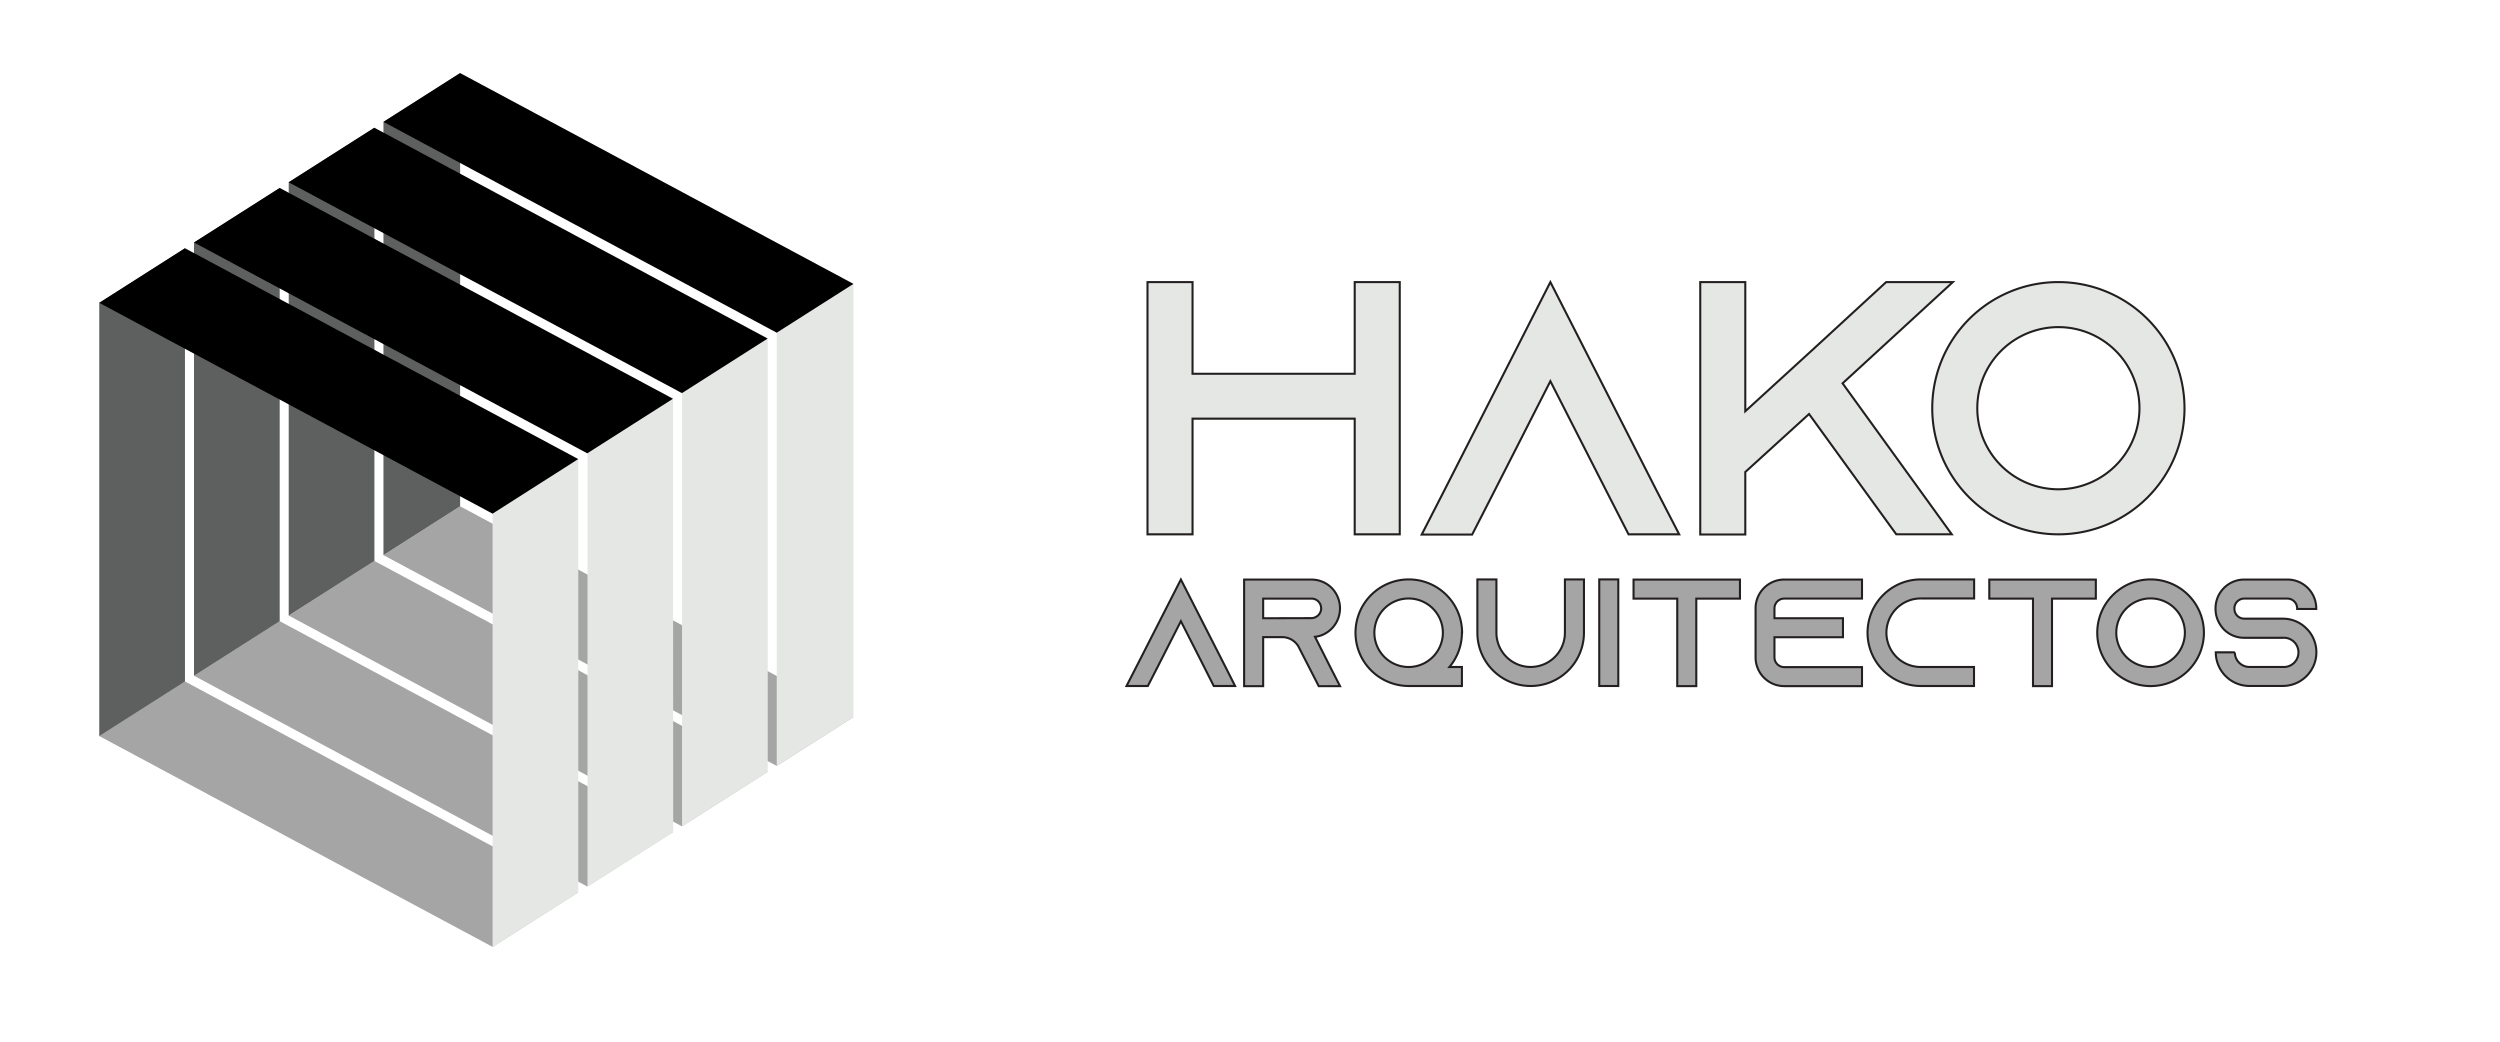 <svg xmlns="http://www.w3.org/2000/svg" viewBox="0 0 600 250"><defs><style>.cls-1,.cls-5{fill:#e5e7e5;}.cls-1,.cls-2{stroke:#231f20;stroke-miterlimit:10;stroke-width:0.5px;}.cls-2,.cls-3{fill:#a6a5a5;}.cls-4{fill:#5e5f5f;}</style></defs><title>Logo Hako_300</title><g id="Layer_1" data-name="Layer 1"><path class="cls-1" d="M335.94,67.7v60.54H325.13V100.48H286.21v27.76H275.4V67.7h10.81v22h38.92v-22Z"/><path class="cls-1" d="M403,128.24H390.85l-5.53-10.81L372.09,91.48l-13.24,26-5.53,10.81H341.21l5.54-10.81L372.09,67.7l25.33,49.73Z"/><path class="cls-1" d="M442.22,92l26.2,36.23H455.1L434.17,99.36l-15.3,13.92v15H408.06V67.7h10.81v31l8.9-8.13,8.05-7.36L452.68,67.7h16Z"/><path class="cls-1" d="M524.28,98A30.27,30.27,0,1,1,494,67.7,30.3,30.3,0,0,1,524.28,98Zm-10.81,0A19.46,19.46,0,1,0,494,117.43,19.49,19.49,0,0,0,513.47,98Z"/><path class="cls-2" d="M296.42,164.64H291.3L289,160.08l-5.59-11-5.59,11-2.34,4.56h-5.12l2.34-4.56,10.71-21,10.71,21Z"/><path class="cls-2" d="M319.27,160.11l2.34,4.57H316.5l-2.34-4.57-2.45-4.78-.11-.22a4.54,4.54,0,0,0-3.88-2.2h-4.56v11.77h-4.57V139.1h16.15a6.85,6.85,0,0,1,4.86,2,7,7,0,0,1,2,4.9,6.91,6.91,0,0,1-4,6.28,6.09,6.09,0,0,1-2,.55Zm-4.53-11.76a2.21,2.21,0,0,0,.95-.22,2.33,2.33,0,0,0,1.39-2.12,2.42,2.42,0,0,0-.69-1.68,2.29,2.29,0,0,0-1.65-.66H303.16v4.71Z"/><path class="cls-2" d="M350.86,151.85a12.77,12.77,0,0,1-3,8.23h3v4.56H338.11a12.79,12.79,0,1,1,12.79-12.79Zm-4.57,0a8.22,8.22,0,1,0-8.22,8.23h.22A8.24,8.24,0,0,0,346.29,151.85Z"/><path class="cls-2" d="M380.15,139.06v12.79a12.79,12.79,0,1,1-25.58,0V139.06h4.57v12.79a8.22,8.22,0,1,0,16.44,0V139.06Z"/><path class="cls-2" d="M383.82,164.64V139.06h4.57v25.58Z"/><path class="cls-2" d="M417.59,139.1v4.57H407.11v21h-4.57v-21H392.05V139.1Z"/><path class="cls-2" d="M425.87,146v2.38h16.44v4.56H425.87v4.83a2.36,2.36,0,0,0,2.34,2.34h18.67v4.56H428.21a6.89,6.89,0,0,1-6.87-6.9V146a6.9,6.9,0,0,1,6.87-6.91h18.67v4.57H428.21A2.36,2.36,0,0,0,425.87,146Z"/><path class="cls-2" d="M452.74,151.85a8.24,8.24,0,0,0,8.23,8.23h12.79v4.56H461a12.79,12.79,0,1,1,0-25.58h12.79v4.57H461A8.24,8.24,0,0,0,452.74,151.85Z"/><path class="cls-2" d="M503,139.1v4.57H492.48v21h-4.56v-21H477.43V139.1Z"/><path class="cls-2" d="M528.94,151.85a12.8,12.8,0,1,1-12.8-12.79A12.8,12.8,0,0,1,528.94,151.85Zm-4.57,0a8.23,8.23,0,1,0-8.23,8.23A8.23,8.23,0,0,0,524.37,151.85Z"/><path class="cls-2" d="M551.32,146.15V146a2.36,2.36,0,0,0-2.34-2.34H538.6a2.36,2.36,0,0,0-2.34,2.34v.14a2.36,2.36,0,0,0,2.34,2.34h9.21a8,8,0,0,1,6,2.63c.11.11.19.22.3.33a8.08,8.08,0,0,1-6.25,13.19h-8a8.07,8.07,0,0,1-8.07-8.07h4.57a3.51,3.51,0,0,0,3.5,3.51h8a3.51,3.51,0,1,0,0-7H538.6a6.81,6.81,0,0,1-4.79-1.94,6.27,6.27,0,0,1-.88-1.09,6.85,6.85,0,0,1-1.2-3.91V146a6.9,6.9,0,0,1,6.87-6.91H549a6.92,6.92,0,0,1,6.9,6.91v.15Z"/><polygon class="cls-3" points="23.82 176.65 44.39 163.55 138.78 214.15 118.22 227.25 23.82 176.65"/><polygon class="cls-3" points="46.56 162.18 67.13 149.08 161.52 199.68 140.95 212.77 46.56 162.18"/><polygon class="cls-3" points="69.28 147.73 89.85 134.63 184.24 185.23 163.67 198.32 69.28 147.73"/><polygon class="cls-3" points="92.03 133.23 110.43 121.51 204.83 172.1 186.42 183.82 92.03 133.23"/><g id="LINE"><polyline class="cls-4" points="110.43 39.12 110.43 121.51 92.03 133.23 92.03 29.25 110.43 17.54"/></g><g id="LINE-2" data-name="LINE"><path class="cls-4" d="M44.39,59.58,23.82,72.68v104l20.57-13.1Z"/></g><g id="LINE-3" data-name="LINE"><path class="cls-4" d="M67.13,45.11,46.56,58.2v104l20.57-13.1Z"/></g><g id="LINE-4" data-name="LINE"><path class="cls-4" d="M89.86,30.63,69.29,43.73v104l20.57-13.1Z"/></g><g id="LINE-5" data-name="LINE"><polyline class="cls-5" points="204.83 68.13 204.83 172.1 186.42 183.82 186.42 79.85 204.83 68.13"/></g><g id="LINE-6" data-name="LINE"><path class="cls-5" d="M138.79,110.18l-20.57,13.1v104l20.57-13.1Z"/></g><g id="LINE-7" data-name="LINE"><path class="cls-5" d="M161.52,95.7,141,108.8v104l20.57-13.09Z"/></g><g id="LINE-8" data-name="LINE"><path class="cls-5" d="M184.26,81.23l-20.57,13.1v104l20.57-13.1Z"/></g><polygon points="23.82 72.68 44.39 59.58 138.78 110.18 118.22 123.28 23.82 72.68"/><polygon points="46.56 58.2 67.13 45.11 161.52 95.7 140.95 108.8 46.56 58.2"/><polygon points="69.28 43.75 89.85 30.66 184.24 81.25 163.67 94.35 69.28 43.75"/><polygon points="92.03 29.25 110.43 17.54 204.83 68.13 186.42 79.85 92.03 29.25"/></g></svg>